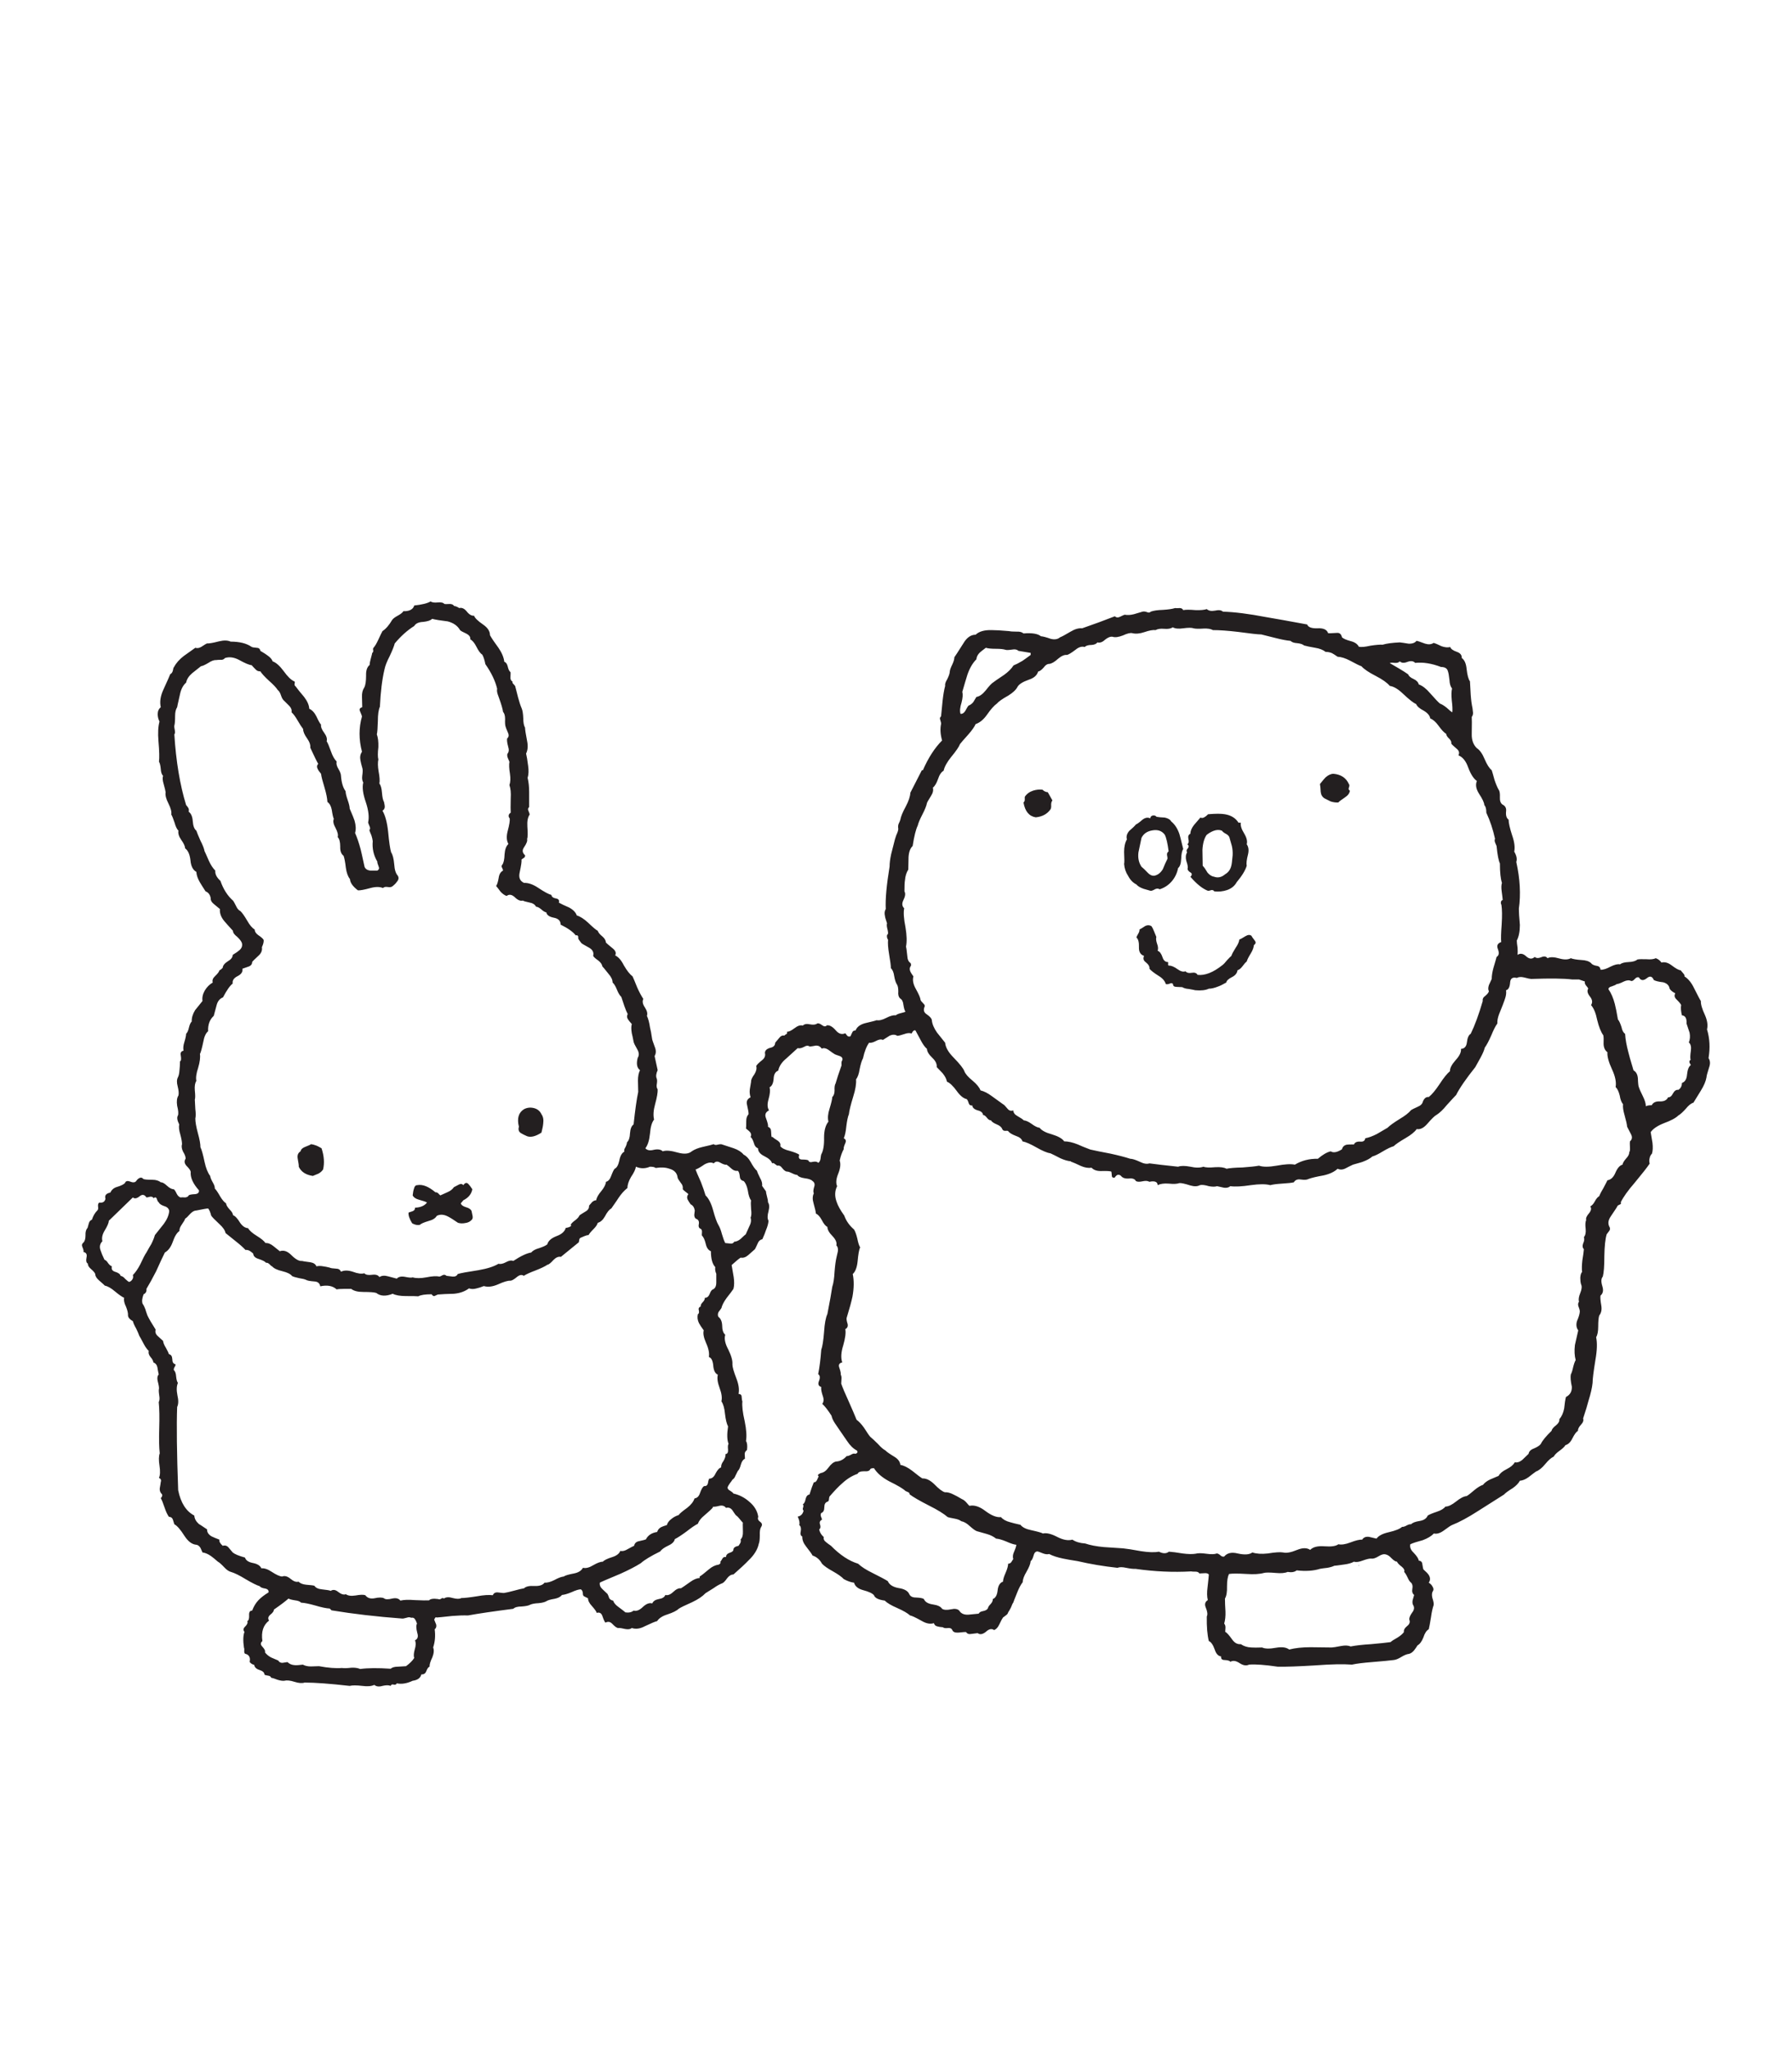 
<svg xmlns="http://www.w3.org/2000/svg" version="1.1" xmlns:xlink="http://www.w3.org/1999/xlink" preserveAspectRatio="none" x="0px" y="0px" width="350px" height="400px" viewBox="0 0 350 400">
<defs>
<g id="Layer1_0_FILL">
<path fill="#231F20" stroke="none" d="
M 265.4 305.65
L 265.45 305.65 265.45 305.55 265.4 305.55 265.4 305.65 Z"/>
</g>

<g id="Layer0_0_FILL">
<path fill="#231F20" stroke="none" d="
M 80.1 119.1
Q 79.5 119.35 78.8 119.3 78.55 119.7 77.75 120.15 76.9 120.6 76.6 121 75.7 122.55 74.7 123.2 74.45 123.65 73.9 124.85 73.4 125.95 72.95 126.45 72.8 126.6 72.9 127 72.9 127.35 72.7 127.45 72.7 127.55 72.4 128.65 72.2 129.35 72.2 129.8 71.45 130.4 71.5 131.85 71.5 133.55 71.15 134.2 70.65 134.95 70.7 136.05 70.75 137.75 70.75 138.05 70.05 138.25 70.3 138.8 70.7 139.75 70.7 139.85 69.75 143.15 70.7 146.75 70.2 147.45 70.4 148.45 70.5 149 70.8 150.05 70.9 150.45 70.75 151.45 70.65 152.25 70.95 152.75 70.6 154.15 71.45 156.6 72.25 159 71.9 160.55 71.9 160.65 72.2 161.35 72.4 161.8 72.15 162 72.15 162.2 72.55 163.1 72.75 163.75 72.8 164.2 72.6 166.35 73.7 168.2 73.65 168.4 73.95 169.15 74.2 169.65 73.7 169.95 72.8 169.95 72.35 169.95 71.45 169.85 71.2 169.2 70.55 166.2 70.45 165.85 69.95 163.95 69.35 162.6 69.65 161.6 69.25 160.2 69.1 159.7 68.3 157.85 68.3 157.3 67.9 156.15 67.5 155 67.5 154.45 66.75 153.45 66.6 151.45 66.6 150.95 66.1 150.1 65.6 149.3 65.75 148.65 65.1 148 64.65 146.7 64.1 145.15 63.8 144.7 64 144 63.35 143.1 62.6 142.1 62.7 141.45 62.4 141.15 61.8 139.85 61.25 138.75 60.4 138.35 60.35 137.3 59.4 136.05 58.25 134.7 57.75 134 57.45 133.8 57.55 133.4 57.65 133.05 57.45 133 56.55 132.6 55.4 131 54.25 129.45 53.25 129.1 53.05 128.5 52.25 127.95 51.95 127.7 50.85 127.05 50.75 126.45 50.1 126.45 49.3 126.4 49.1 126.25 47.65 125.25 45.05 125.25 44.2 124.85 42.75 125.2 41 125.65 40.45 125.6 40.25 125.65 39.35 126.25 38.7 126.65 38.15 126.45 36.15 127.85 35.9 128.05 34.6 129.05 34 130.2 33.85 130.3 33.75 130.95 33.6 131.45 33.25 131.6 33.2 131.8 31.9 134.65 31.05 136.5 31.4 138.05 30.8 138.55 30.8 139.4 30.8 140.15 31.15 140.85 30.75 142.3 30.95 144.7 31.2 147.55 31.05 148.7 31.3 149.05 31.4 150.1 31.45 151.05 31.85 151.45 31.65 152 31.95 153 32.3 154.25 32.35 154.65 32.2 155.5 32.9 156.85 33.6 158.25 33.45 159 33.7 159.4 34.1 160.6 34.4 161.7 34.85 162.15 34.7 162.95 35.4 163.95 36.15 165 36.15 165.6 37 166.2 37.2 167.95 37.35 169.65 38.35 170.2 38.4 171.15 39.05 172.25 39.4 172.85 40.15 174 40.95 174.3 41.15 175.3 41.1 175.95 41.8 176.5 42.9 177.4 42.95 177.45 42.85 178.65 43.8 179.8 44.35 180.45 45.5 181.7 45.5 182.25 46.3 182.85 47.1 183.6 47.25 184.1 47.45 184.9 46.75 185.5 46.35 185.85 45.45 186.4 45.45 187.1 44.5 187.65 43.55 188.25 43.5 188.9 43.5 188.95 43.2 189.2 43 189.4 42.85 189.4 42.8 189.8 42 190.55 41.35 191.15 41.55 191.8 40.6 192.35 40 193.35 39.4 194.4 39.55 195.4 38.3 196.95 38.1 197.2 37.4 198.35 37.45 199.4 37.1 199.75 36.9 200.6 36.7 201.5 36.35 201.8 36.35 202.3 36 203.45 35.7 204.4 35.85 205.1 35.15 205.25 35.3 206 35.45 206.9 35.25 207.15
L 35.15 207.15 35.15 207.5
Q 35.15 208 35.05 208.95 35 209.8 34.75 210.3 34.4 210.95 34.7 212.05 35 213.25 34.85 213.85 34.4 214.55 34.6 215.85 34.95 217.25 34.75 217.75 34.4 218.3 35 219.5 34.85 220.25 35.2 221.4 35.55 222.7 35.55 223.35 35.35 223.95 35.75 224.8 36.3 225.7 36.25 226.2 35.8 226.85 36.4 227.55 37.2 228.35 37.25 228.75 37.1 230.4 38.85 232.35 38.95 233 38.15 233.1 37.05 233.15 36.85 233.35 36.7 233.7 36.15 233.75 35.55 233.7 35.25 233.75 34.8 233.6 34.5 233 34.2 232.35 33.95 232.15 33.35 232.15 32.6 231.45 31.85 230.75 31.4 230.8 30.8 230.3 29.75 230.3 28.35 230.3 28 230.15 27.7 229.75 27.25 229.95 26.85 230.15 26.6 230.55 26.25 231 25.4 230.65 24.6 230.35 24.4 230.95 24 231.35 22.85 231.7 21.95 231.95 21.55 232.8 20.3 233.05 20.6 234 20.4 234.9 19.4 234.75 19.1 234.9 19.15 235.5 19.25 236.1 19 236.3 18.3 237 17.95 238.1 17.5 238.25 17.35 238.8 17.25 239.1 17.1 239.7 16.65 240.15 16.7 241.15 16.7 242.15 16.3 242.55 15.85 242.9 16.1 243.45 16.4 244.15 16.3 244.4 17.1 244.55 16.9 245.45 16.7 246.45 17.15 246.65 17.15 247.2 17.75 247.7 18.5 248.35 18.6 248.7 18.6 249.3 19.35 249.95 20.45 250.9 20.45 250.95 21.35 251.15 22.4 252.05 23.6 253.05 24.25 253.35 24.1 254.05 24.6 255.05 25.05 256.15 25 256.8 25.05 257.4 25.95 257.9 26.1 258.5 26.6 259.35 27.05 260.3 27.2 260.75 27.4 261.05 28.05 262.3 28.55 263.25 29.05 263.7 28.9 264.3 29.4 264.9 29.95 265.55 29.95 265.95 30.6 266.2 30.75 266.95 30.8 267.4 31 268.3 30.6 268.75 30.8 269.6 31.1 270.75 31.05 271.1 30.95 271.4 31.1 272.4 31.25 273.25 31 273.7 31.2 275.6 31.1 278.8 31 282 31.2 283.7 30.9 284.5 31.15 286.1 31.4 287.7 31.05 288.5 31.6 288.75 31.4 289.3 31.35 289.75 31.2 290.55 31.15 291.25 31.65 291.7 31.8 292.05 31.4 292.45 31.7 292.95 32.15 294.3 32.55 295.5 33 296.1 33.55 296.1 33.75 296.6
L 34.05 297.55
Q 34.85 297.95 36.05 299.85 37.1 301.45 38.35 301.55 38.8 301.6 39.15 302.15 39.3 302.45 39.55 303.05 40.35 303.15 41.2 303.75 41.7 304.1 42.55 304.85 42.95 305.05 43.8 305.95 44.5 306.7 45.1 306.85 46.15 307.15 47.95 308.25 49.8 309.35 50.75 309.65 50.9 309.95 51.8 310.1 52.55 310.25 52.45 310.85 51.2 311.6 50.45 312.4 49.7 313.2 49.25 314.4 48.6 314.4 48.65 315.3 48.7 316.3 48.3 316.45 48.5 316.9 47.9 317.5 47.3 318.05 47.75 318.55 47.35 319.6 47.65 321.65 47.75 321.8 47.7 322.35 47.7 322.8 47.95 322.85 48.45 322.95 48.7 323.4 48.9 323.85 48.75 324.4 49.05 324.85 49.65 325 49.75 325.7 50.7 326 51.65 326.3 51.65 326.9 51.75 327 52.35 327.1 52.85 327.15 52.95 327.5 53.3 327.55 54.2 327.9 55 328.15 55.5 328.1 56.25 327.9 57.5 328.3 58.75 328.7 59.5 328.45 62.55 328.45 68.3 329.1 69.05 328.9 70.75 329.1 72.3 329.3 73.1 328.9 73.7 329.4 74.7 329.1 75.75 328.85 76.3 329.1 76.45 328.7 76.9 328.85 77.35 328.95 77.5 328.6 78.9 328.9 80.6 328.1 82.05 327.9 82.3 326.85 83 326.9 83.25 326.25 83.55 325.45 83.9 325.35 83.85 324.75 84.45 323.5 84.9 322.35 84.6 321.6 85.15 319.95 84.9 318.05 85.3 317.75 85.2 317.15 85.1 316.85 84.8 316.15 84.95 315.9 85 315.8 85.1 315.65 85.3 315.75 85.55 315.75 88.3 315.45 90.15 315.3 91.4 315.35 94.4 314.8 100.25 314.05 100.7 313.6 101.9 313.6 103.15 313.5 103.55 313.25 104.1 313 105.2 312.95 106.25 312.85 106.75 312.55 107.1 312.3 108.3 312.1 109.35 311.9 109.75 311.35 110.45 311.3 111.65 310.8 112.85 310.25 113.45 310.25 113.85 310.5 113.85 311.2 113.85 311.55 114.25 311.7
L 114.85 312
Q 114.85 312.7 115.6 313.5 116.45 314.45 116.55 314.85 117.35 314.6 117.65 315.45 118.05 316.6 118.25 316.75 119 316.35 119.6 317 120.35 317.8 120.75 317.8 121.1 317.75 122.15 318 123 318.15 123.4 317.8 124.55 318.2 125.95 317.45 127.85 316.55 128.35 316.45 128.9 315.6 130.35 315.15 132 314.6 132.55 314.05 133.05 313.7 135.2 312.75 136.9 311.95 137.8 311 138.9 310.3 139.4 310 140.3 309.35 141.1 309.05 141.45 308.9 142.05 308.05 142.6 307.35 143.25 307.35 145.25 305.6 146.15 304.65 147.85 303.05 148.2 301.35 148.4 300.9 148.4 299.7 148.35 298.55 148.65 298.1 149.05 297.5 148.5 297.1 147.85 296.65 148.1 296.1 147.85 294.4 146.35 293.15 145 291.95 143.25 291.55 143.1 291.3 142.6 291 142.1 290.75 142.1 290.35 142.2 290.05 142.55 289.55 142.95 289.05 143.05 288.85 143.45 288.6 143.65 288.05 144.05 287.25 144.1 287.15 144.45 286.85 144.7 285.9 144.95 285 145.5 284.75 145.45 283.95 145.45 283.8 145.45 283.4 145.9 283.05 146.05 281.8 145.7 281.3 145.95 279.9 145.45 277.45 144.85 274.85 145 273.55 144.9 273.4 144.85 272.65 144.85 272.15 144.25 272.1 144.5 270.85 143.85 269.15 143.05 267.1 143.05 266.35 143.15 265.3 142.25 263.45 141.3 261.7 141.65 260.55 141.05 260.05 141.05 258.75 141 257.55 140.3 257.05 140.1 256.6 140.35 256.1 140.45 256 140.9 255.35 141.1 254.5 141.9 253.4 143 252 143.25 251.6 143.5 250.65 143.3 249.3 143.05 247.75 142.9 246.95 144.05 245.9 144.65 245.5 145.4 245.65 146.15 245 147.4 243.9 147.45 243.85 147.55 243.7 148 242.7 148.25 242.05 148.9 241.9 149.4 240.8 149.6 240.15 150.05 239.1 150.1 238.3 149.75 237.7 150.1 236.45 150.4 235.25 150 234.7 150 234.25 149.8 233.55 149.6 232.8 149.6 232.55
L 148.85 231.5
Q 148.95 230.8 148.45 229.95 147.9 228.85 147.85 228.55 147.3 228.1 146.6 226.8 146 225.75 145.25 225.4 144.6 224.6 143.3 224.15 141.75 223.65 141 223.4 140.8 223.3 140.15 223.45 139.65 223.6 139.4 223.35 139 223.5 137.2 223.9 135.9 224.2 135.1 224.75 134.25 225.5 132.4 225 130.35 224.4 129.45 224.75 128.9 224.2 127.7 224.45 126.55 224.75 126.05 224.15 126.75 223.25 126.95 221.3 127.1 219.35 127.75 218.55 127.45 217.35 127.95 215.55 128.5 213.55 128.45 212.65 128.15 212.25 128.3 211.5 128.4 210.8 128.25 210.5 128 209.9 128.45 208.9
L 127.85 206.15
Q 128.3 205.4 127.9 204.4 127.35 202.95 127.35 202.7 127.15 201.3 126.95 200.55 126.75 199.15 126.35 198.3 126.6 197.65 125.95 196.65 125.3 195.7 125.65 195 125.05 194.1 124.45 192.75 123.85 191.25 123.55 190.6 122.75 190 121.85 188.45 121.1 186.95 120.15 186.5 120.5 185.85 119.75 185.2 118.35 184.05 118.35 184 118.3 183.35 117.65 182.8 116.9 182.2 116.75 181.7 116.25 181.45 114.85 180.1 113.65 179 112.65 178.7 112.35 177.8 111.15 177.15 109.75 176.55 109.15 176.2 109.35 175.55 108.65 175.4 107.75 175.25 107.7 174.7 106.9 174.5 105.1 173.3 103.6 172.3 102.35 172.35 101.15 171.8 101.5 170.3 101.95 168.2 101.85 167.8 102.15 167.55 102.35 167.45 102.6 167.25 102.55 166.95 101.75 166.25 102.35 165.4 103.1 164.3 102.95 163.8 103.15 163.25 103 161.35 102.9 159.8 103.45 159 103.45 158.85 103.2 158.25 103 157.85 103.35 157.55 103.35 155.6 103.35 154.65 103.35 153.05 103.05 151.85 103.35 150.85 103.15 149.5 102.95 147.9 102.75 147.1 103.25 146.1 102.95 144.65 102.55 142.6 102.55 142.05 102.2 141.45 102.2 140.2 102.15 138.9 101.9 138.3 101.55 137.5 101.2 136.2 100.85 134.8 100.65 134.05 100.65 133.9 100.35 133.6 100 133.3 100.1 133.05 99.65 132.8 99.7 132.2 99.75 131.25 99.7 131.2 99.35 130.95 99.15 130.05 98.95 129.3 98.5 129.2 98.35 127.9 97.35 126.45 96.2 124.9 95.7 124 95.7 122.85 94.4 121.95 92.8 120.85 92.6 120.2 91.85 120.25 91.15 119.35 90.45 118.5 89.7 118.7 89.05 118.3 88.7 118.3 88.45 117.9 87.85 117.9 86.9 117.95 86.8 117.9 86.45 117.5 85.5 117.6 84.5 117.7 84.1 117.4 83.2 117.95 80.9 118.2 80.75 118.8 80.1 119.1
M 54.25 134.7
Q 54.65 135 54.9 135.8 55.15 136.55 55.55 136.85 55.65 136.95 56.5 137.8 57.05 138.35 56.95 139.05 57.5 139.55 58.1 140.6 58.8 141.8 59.2 142.3 59.2 143.05 59.95 144.1 60.7 145.15 60.6 145.95 61.8 148.55 62.15 149.1 61.75 149.55 62.05 150.1 62.2 150.45 62.7 151.05 62.8 151.85 63.4 153.8 63.9 155.5 63.95 156.55 64.6 157 64.8 158.1 65 159.45 65.2 159.85 64.9 160.5 65.55 161.65 66.15 162.8 65.95 163.4 66.45 163.9 66.45 165.25 66.4 166.55 67.1 167.05 67.35 167.7 67.55 169.4 67.75 170.85 68.35 171.6 68.4 172.65 69.9 173.8 70.55 173.85 72.35 173.35 73.85 172.95 74.8 173.35 75.1 173.05 75.7 173.15 76.3 173.25 76.6 173.05 77.25 172.55 77.5 172.15 78.05 171.55 77.7 170.95 77.1 170.3 77 168.75 76.85 167.05 76.4 166.4 76.1 165.5 75.8 162.3 75.5 159.6 74.7 158.25 75.15 158 75.15 157.45 75.15 157.25 75 156.55 74.7 156.05 74.6 154.7 74.5 153.45 74.1 152.95 74.25 152.2 73.95 150.6 73.7 149.1 73.9 148.25 73.7 147.55 73.9 145.85 73.95 144.3 73.6 143.35 73.75 142.75 73.8 140.75 73.8 138.85 74.2 137.95 74.4 133.6 75.1 130.65 75.3 129.65 76.1 128.1 76.9 126.4 77.1 125.6 78.9 123.45 80.9 122.2 81.35 121.45 82.65 121.4 84 121.25 84.4 120.8 85.35 121.05 87.45 121.3 89.15 121.75 89.85 123 90 123.2 91.1 123.7 91.95 124.15 91.85 124.8 92.5 125.15 93.05 126.25 93.65 127.45 94.2 127.8 94.55 128.4 94.8 129.65 96.55 132.15 97.1 134.45 97 134.9 97.2 135.5 97.3 135.8 97.5 136.35 98.15 138.15 98.25 138.95 98.65 139.4 98.65 140.35 98.6 141.45 98.75 141.85 98.75 141.95 99.2 143 99.55 143.75 99.05 144.15 98.95 144.65 99.25 145.75 99.55 146.65 99.1 147.15 99 147.55 99.2 148 99.3 148.25 99.5 148.7 99.35 149.5 99.6 151.05 99.8 152.4 99.5 153.25 99.85 154.25 99.75 155.85 99.7 158.05 99.75 158.65 99.45 158.8 99.35 159.15 99.3 159.5 99.55 159.75 99.65 160.4 99.15 162.25 98.75 163.8 99.3 164.75 98.65 165.35 98.55 166.75 98.5 168.3 98.1 168.8 97.85 169.1 98.05 169.35 98.25 169.75 98.25 169.95 97.55 170.3 97.4 171.35 97.2 172.55 96.9 172.95 97.2 173.3 97.75 174.05 98.35 174.7 98.95 174.9 99.65 174.35 100.5 175.1 101.4 176 102.1 175.8 102.35 175.95 103.5 176.2 104.35 176.35 104.7 177 105.1 177 105.7 177.5 106.3 178.05 106.7 178.1 106.85 178.9 108.2 179.15 109.5 179.4 109.5 180.5 111.65 181.55 112.45 182.6 112.85 182.45 112.95 182.9 112.85 183.15 113.1 183.5
L 113.55 184.1
Q 113.6 184.2 115.15 185.05 116.1 185.65 115.85 186.6 116.05 186.95 116.85 187.5 117.55 188.05 117.65 188.65 117.7 188.65 118.85 190.1 119.65 191 119.65 191.8 120.1 192.2 120.5 193.2 120.9 194.2 121.35 194.6 121.45 194.95 121.95 196.4 122.3 197.4 122.6 197.95 122.3 198.5 122.7 199.05 122.9 199.35 123.4 199.9 123.2 200.55 123.4 201.7 123.55 202.3 123.75 203.35 123.8 203.7 124.5 204.9 125 205.8 124.55 206.5 124.1 208.25 125 208.9 124.6 209.7 124.6 210.95 124.6 211.7 124.65 213.15 124.2 215.25 123.75 219.5 123.15 219.9 123.05 221.2 123 222.5 122.45 223 122.45 223.35 122.15 223.95 121.8 224.5 121.95 224.8 121.2 225.2 120.95 226.6 120.65 227.9 120.05 228.15 119.8 228.4 119.35 229.6 119 230.55 118.35 230.7 118.3 231.45 117.45 232.5 116.55 233.55 116.45 234.3 116.05 234.3 115.65 234.65 115.45 234.9 115.05 235.35 115.1 236.1 114.35 236.5 113.25 237.15 113.15 237.3 113 237.7 112.35 238.2 111.65 238.7 111.45 239.1 111.55 239.1 111.55 239.3 111.25 239.6 110.5 239.7 110.2 240.75 108.7 241.3 107.15 241.9 106.9 242.9 106.5 243.25 105.3 243.65 104.2 243.95 103.75 244.5 102.45 244.7 100.25 246.15 99.7 245.9 98.8 246.4 97.95 246.85 97.35 246.7 96.05 247.5 93.45 247.95 90.15 248.45 89.4 248.7 89.15 249.25 88.4 249.2 87.55 249.1 87.2 249.05 86.9 248.75 86.5 248.9 85.95 249.2 85.85 249.2 84.95 249 83.25 249.35 81.6 249.65 80.6 249.35 80.3 249.5 79.1 249.25 78 249.05 77.5 249.6
L 75.8 249.15
Q 74.75 248.85 74.1 249.3 73.75 248.7 72.65 248.85 71.55 249 71.15 248.55 70.35 248.8 68.9 248.25 67.5 247.8 66.6 248.25 66.35 247.65 65.65 247.65 64.65 247.6 64.4 247.45 63.6 247.25 63.15 247.2 62.4 247.05 61.8 247.2 61.55 246.55 60.6 246.4 59.05 246.2 59 246.15 58.15 246.25 56.9 245 55.75 243.85 54.65 244.25 53.85 243.6 53.4 243.25 52.6 242.6 51.85 242.65 51.45 242.05 50.15 241.25 48.85 240.45 48.45 239.75 47.6 239.7 46.9 238.7 46.15 237.45 45.5 237.2 45.5 236.75 44.85 236.1 44.2 235.4 44.15 234.9 43.6 234.55 43 233.55 42.35 232.4 41.95 232 42 231.55 41.55 230.8 41.1 230 41.05 229.55 40.35 228.65 39.95 226.8 39.5 224.65 39.15 223.95 39.15 223 38.65 221.2 38.15 219.35 38.15 218.35 38.3 217.7 38.15 216.5 38.05 214.95 38.05 214.65 38.2 214.25 38.05 212.85 37.95 211.6 38.35 211 38.15 210.1 38.7 208.45 39.2 206.75 39.05 205.75 39.3 205.3 39.7 203.4 39.95 201.9 40.65 201.3 40.55 199.4 41.75 198.3
L 42.3 196.25
Q 42.6 195.05 43.55 194.7 44.65 192.6 45.45 192 45.3 191.1 46.4 190.55 47.5 190 47.35 189.1 47.45 189.05 48.5 188.7 49.25 188.45 49.25 187.8 49.3 187.65 50.55 186.5 51.3 185.8 51.15 184.9 51.55 184.05 51.5 183.5 51.35 183.15 50.45 182.55 49.75 182.05 49.75 181.45 49 181 48.3 179.75 47.45 178.3 46.95 177.85 46.45 177.6 46.15 176.95 45.7 176.05 45.55 175.85 43.9 174.4 43.05 171.95 41.95 170.95 42.05 169.95 41.35 169.25 40.8 168.05 40 166.2 39.95 166.15 39.8 165.35 39.15 164.1 38.55 162.75 38.35 162.15 37.75 161.7 37.65 160.3 37.55 158.95 36.85 158.45 36.95 158.05 36.8 157.75 36.55 157.35 36.35 157.15 34.55 151.3 34.05 143.35 34.25 143.15 34.15 142.6 34 141.9 34.05 141.65 34.2 141.15 34.2 139.75 34.2 138.65 34.6 138.05 34.6 137.95 35.15 135.55 35.45 134.05 36.35 133.25 36.55 132.25 37.55 131.4 39.2 130.1 39.25 130.05 39.7 130 40.7 129.4 41.6 128.8 42.25 128.85 42.5 128.8 43.15 128.8 43.6 128.85 43.95 128.45 45.2 128.05 46.65 128.8 48.45 129.8 49.15 129.85 49.4 130.15 49.9 130.65 50.3 131.1 50.85 131.05 51.25 131.7 52.55 132.9 53.8 134 54.25 134.7
M 137.6 227.3
Q 138.7 226.7 139.4 227.1 139.9 226.5 140.65 226.95 141.55 227.45 141.9 227.35 142.3 227.6 142.95 228.2 143.5 228.65 144.1 228.55 144.4 228.75 144.5 229.7 144.55 230.4 145.25 230.55 145.8 231.1 146.05 232.35 146.25 233.75 146.7 234.35 146.6 234.8 146.7 236.05 146.85 237.2 146.6 237.7 146.85 238.45 146.35 239.4 145.65 240.9 145.65 240.95 145.6 240.95 144.65 241.85 144.05 242.35 143.4 242.4 143.15 242.85 142.6 242.75 141.75 242.65 141.65 242.65 141.35 242.1 141 240.9 140.7 239.75 140.3 239.1 139.85 238.35 139.25 236.15 138.7 234.2 137.8 233.35 137.5 232.3 136.9 230.75 136 228.75 135.85 228.3 136.45 228.1 137.6 227.3
M 132.35 229.9
Q 132.4 230.15 133 230.95 133.45 231.45 133.35 232.15 133.5 232.35 133.9 232.65 134.3 232.95 134.45 233.1 134.05 233.6 134.3 234.15 134.5 234.55 134.9 235.1 135.55 235.4 135.7 236.3 135.6 237 135.6 237.15 135.6 237.65 135.9 237.9 136.6 238.1 136.5 238.9 136.3 239.7 136.9 239.9 137.15 240.1 137.1 240.6 137.05 241.1 137.1 241.2 137.55 241.6 137.85 242.85 138.1 243.95 138.85 244.25 138.85 246.45 139.7 247.35 139.6 248 139.9 248.65 139.9 249.15 139.9 250.35 139.9 251.4 139.25 251.7 138.9 251.8 138.6 252.6 138.3 253.35 137.65 253.35 137.7 253.75 137.25 254.2 136.8 254.65 136.85 255.05 136.3 255.25 136.5 255.85 136.6 256.4 136.3 256.55 136.1 257.4 136.5 258.25 136.75 258.75 137.45 259.7 137.2 260.55 137.9 262.15 138.65 263.8 138.45 264.9 139.15 265.1 139.3 266.5 139.4 268 140.2 268.35 139.95 269.35 140.55 270.95 141.15 272.55 140.9 273.55 141.45 274.35 141.6 276 141.8 277.7 142.2 278.45 141.85 280.75 142.3 281.85 142.1 282.1 142.2 283 142.25 283.8 141.7 283.85 141.75 284.45 141.3 285.2 140.8 285.85 140.85 286.45 140.3 286.6 139.75 287.65 139.3 288.65 138.5 288.65 138.35 288.95 138.25 289.6 138.1 290.15 137.5 290.1 137.1 290.35 136.7 291.5 136.4 292.4 135.65 292.5 135.35 293.45 134.2 294.35 132.8 295.35 132.55 295.75 131.75 296 131.15 296.5 130.45 297 130.25 297.7 129.45 297.95 129.15 298.1 128.55 298.4 128.35 299.05 126.75 299.3 126.15 300.5 125.95 300.6 124.8 300.85 124 301 123.85 301.75 123.6 301.85 122.6 302.4 121.8 302.9 121.15 302.75 120.85 303.55 119.6 303.95 118.15 304.4 117.75 304.85 117.05 304.85 115.85 305.55 114.7 306.25 113.85 306.05 113.4 306.9 112.1 307.15 110.5 307.45 110.1 307.75 109.45 307.8 108.25 308.45 107.15 309 106.35 308.95 105.85 309.65 104.4 309.6 102.9 309.5 102.35 310.05 101.7 310.15 100.45 310.5 99.15 310.85 98.5 310.95 98.4 311 97.2 310.85 96.5 310.8 96.25 311.4 95.1 311.25 93.2 311.6 91 311.95 90.1 311.95 89.6 312.25 88.45 311.95 87.3 311.6 86.7 312.05 86.5 311.85 86.2 312.05 85.85 312.3 85.6 312.15 84.2 311.95 83.8 312.4 83.15 312.45 80.95 312.35 79.25 312.2 78.2 312.45 77.7 311.8 76.6 312.05 75.4 312.35 75 312 74.45 311.7 73.1 312 71.95 312.2 71.35 311.4 70.8 311.2 69.45 311.45 68.15 311.65 67.55 311.2 66.95 311.45 66.05 310.75 65.25 310.1 64.6 310.55 64.3 310.4 62.85 310.25 61.8 310.15 61.4 309.55 61.1 309.45 59.8 309.35 58.8 309.25 58.3 308.75 57.65 308.95 56.75 308.2 55.85 307.45 55.1 307.75 54.4 307.7 53.1 306.85 51.9 306.05 51.05 306.15 50.7 305.35 49.35 305.1 48.1 304.85 47.85 304.05 46.05 303.55 45.45 303.05 45.4 303 44.65 302.1 44.2 301.55 43.5 301.75 42.75 301.1 42.85 300.55 41.8 300.15 41.3 299.9 40.4 299.35 40.45 298.55 38.9 297.5 38.85 297.5 38 296.75 37.95 295.85 35.55 294.6 34.8 290.9 34.4 280.05 34.6 274.65 35 273.85 34.65 272.35 34.35 270.85 34.75 269.95 34.5 269.65 34.4 268.7 34.35 267.8 33.95 267.45 33.9 267.2 34.1 266.85 34.35 266.5 34.25 266.3 33.65 266.2 33.65 265.3 33.6 264.45 33 264.35 32.9 264 32.4 263.1 31.9 262.3 31.85 261.75 31.2 261.15 30.8 260.8 30.2 260.25 30.4 259.55 29.25 257.75 28.8 256.8 28.5 256 28.4 255.6 28.15 254.9 27.85 254.5 27.6 253.8 28.05 252.65 28.7 252.35 28.6 251.6 29.45 250.2 30.5 248.15 31.6 245.7 32.2 244.5 33.2 243.95 33.75 242.4 34.3 240.8 35.05 240.3 35 239.75 35.5 239.05 36.1 238.2 36.15 237.9 36.45 237.75 37.2 236.9 37.8 236.3 38.35 236.3 40.3 235.9 40.65 235.9 41 236.3 41.25 237.3 41.5 237.7 42.85 238.95 43.9 239.9 44.05 240.7 44.3 240.9 46.1 242.35 47.25 243.25 47.95 244 48.4 243.95 48.8 244.2 49.05 244.35 49.45 244.7 49.5 245.45 50.5 245.75 51.7 246.15 51.95 246.5 52.3 246.45 52.65 246.8 52.95 247.15 53.15 247.2 53.65 247.8 55.15 248.15 56.6 248.5 57.05 249.1 57.45 249.3 58.4 249.5 59.4 249.65 59.8 249.85 60.1 250.05 61.4 250.15 62.4 250.2 62.55 251.1 64.6 250.65 65.75 251.7 66.2 251.6 67.2 251.6 68.3 251.6 68.6 251.6 69.35 252.2 70.95 252.2 72.95 252.2 73.5 252.4 74.7 253.35 76.7 252.55 77.6 253 79.25 253 81.25 253 81.7 253.05 82.4 252.65 84.3 252.65 84.55 253.05 84.85 253 85.05 252.9 85.5 252.7 86.65 252.6 88.65 252.55 90.4 252.4 91.6 251.5 92.25 251.75 93.1 251.5 93.6 251.4 94.5 251.05 95.65 251.4 97.2 250.75 98.95 249.95 99.7 250 100.1 250 101 249.25 101.75 248.65 102.3 249.05 103 248.6 104.6 248 106.15 247.4 106.9 246.9 107.3 246.85 108.1 245.95 108.85 245.2 109.55 245.35
L 113.05 242.5
Q 113.1 242.15 113.15 241.95 113.2 241.7 113.45 241.6 113.6 241.55 114.15 241.3 114.6 241.1 114.95 241.1 115.15 240.7 115.95 239.9 116.6 239.25 116.75 238.7 117.55 238.5 118.15 237.45 118.8 236.2 119.4 235.9 120.8 233.9 120.8 233.85 121.6 232.65 122.55 231.9 122.55 230.95 123.25 229.75 124.1 228.5 124.2 227.75 125.55 228.35 126.95 227.75 127.8 227.75 128.05 228 129.65 227.75 130.75 228.15 132.2 228.55 132.35 229.9
M 137.6 295.8
Q 138.9 294.7 139.25 294.25
L 139.25 294.1
Q 139.5 294.2 140.5 293.95 141.35 293.75 141.8 294.35 142.5 294.15 143 294.75 143.65 295.75 143.8 295.85 144.05 296 144.45 296.5 144.85 297 145.1 297.25 145.05 297.35 145.1 298.95 145.15 300.05 144.65 300.5 144.75 300.85 144.6 301.2 144.45 301.4 144.25 301.75 143.3 301.95 143.25 302.45 143.25 302.9 142.55 303.1 141.8 303.35 141.8 303.95 141.3 303.85 141.1 304.25 140.75 304.85 140.7 304.85 140.85 305.25 140.3 305.45 139.4 305.55 138.45 306.35 137.1 307.5 136.65 307.75
L 136.65 308.05
Q 135.85 308.05 134.75 308.85 133.35 309.85 133 310.05 132.35 309.95 131.5 310.75 130.65 311.55 129.95 311.35 129.7 312 128.65 312.15 127.65 312.35 127.4 313 126.55 312.75 125.55 313.7 124.55 314.65 123.75 314.4 123.15 314.9 122.15 314.75 121.95 314.55 120.8 313.7 119.95 313.1 119.75 312.45 119.3 312.4 119 312 118.8 311.4 118.65 311.15 117.95 310.5 117.65 310.2 117.05 309.65 117.15 308.95 117.25 308.85 121.2 307.2 123.65 306.1 125.15 305.15 126.2 304.2 128.95 302.85 129.3 302.3 130.55 301.7 131.65 301.2 131.8 300.45 132.6 300.05 134.1 298.95 135.5 297.85 136.3 297.45 136.6 296.6 137.6 295.8
M 19.65 244.1
Q 19.25 243.05 20 242.3 19.75 241.35 20.45 240.2 21.25 238.9 21.25 238.3
L 25.95 233.75
Q 26.45 234.2 27.3 233.5 28.05 232.9 28.6 233.75 28.8 233.75 29.35 233.6 29.8 233.55 30 233.9 30.4 233.55 30.6 233.95 30.8 234.6 31 234.7 31.2 235.15 32.1 235.45 32.95 235.7 33.05 236.4 32.95 237.6 32 238.9 31.4 239.65 30.25 241.1 30.05 241.85 29.55 242.85 29.2 243.4 28.6 244.5 28.2 245.05 27.4 246.8 26.7 248.15 25.95 248.9 26.1 249.35 25.85 249.75 25.6 250.15 25.2 250.25 25.05 250.2 24.45 249.65 24.05 249.15 23.55 249.05 23.45 248.55 22.45 248.25 21.65 248 21.85 247.2 21.45 247.05 21.1 246.55 20.8 246.05 20.4 245.9 19.85 244.75 19.65 244.1
M 64.4 314
L 64.75 314.35
Q 71.1 315.4 78.5 315.95 78.7 316 79.4 315.8 79.95 315.6 80.3 315.8 80.85 315.7 81.05 316.1 81.25 316.35 81.45 316.95 81.15 317.4 81.5 318.75 81.85 319.85 81.05 320.2 81.35 320.9 81 322 80.7 323.1 80.9 323.65 80.4 324.45 79.3 325.25
L 77.7 325.35
Q 76.75 325.35 76.3 325.75 72.55 325.5 70.35 325.8 69.65 325.5 68.65 325.55 67.3 325.7 66.8 325.6 65 325.75 62.3 325.25 62.2 325.25 60.7 325.3 59.8 325.3 59.15 324.95 58.05 325.1 57.55 325.05 56.7 325 56.15 324.45 55.45 324.55 55.15 324.6 54.6 324.6 54.35 324.15 53 323.55 52.95 323.55 52.2 323.15 51.75 322.55 51.9 322.15 51.25 321.45 50.65 320.85 51.25 320.35 50.85 317.65 52.55 316.35 52.15 315.75 52.8 315.2 53.5 314.65 53.5 314.2 55.45 312.85 56.35 312.05 56.65 312.25 57.65 312.4 58.5 312.5 58.8 312.85 59.8 312.9 61.55 313.4 63.4 313.95 64.4 314
M 58.15 226.2
Q 58.4 227.55 58.35 227.75 59.05 229.25 61.1 229.55 62.15 229.1 62.2 229.1 62.75 228.8 63.1 228.3 63.55 226.4 62.8 224.15 62.2 223.8 61.85 223.65 61.2 223.4 60.75 223.35 60.6 223.5 59.55 223.9 58.8 224.2 58.7 224.75 57.95 225.2 58.15 226.2
M 92.25 232.15
Q 91.8 231.45 91.5 231.15 91 230.6 90.5 231.35 90.15 230.95 89.6 231.25
L 88.65 231.75
Q 88.25 232.35 87.45 232.7 86.05 233.35 86 233.35 85.7 233.1 85.6 232.95 85.3 232.7 85.05 232.75 83.05 231.05 81.5 231.35 81 231.35 80.85 232.05 80.7 232.45 80.6 233.35 80.9 233.95 81.85 234.2 83.15 234.55 83.4 234.75 82.65 235.7 81.05 235.75 81.1 236.25 80.55 236.45 79.85 236.7 79.8 236.7 79.7 237.5 80.5 238.8 81.3 239.25 82 239.1 82.35 238.75 83.7 238.35 84.9 238.05 85.3 237.35 86.25 236.85 87.45 237.45 88.15 237.8 89.45 238.7 90.1 238.9 90.85 238.75 91.65 238.65 92.1 238.15 92.4 237.9 92.3 237.35 92.1 236.5 92.1 236.4 91.9 235.9 91 235.65 90.15 235.4 90 234.9
L 90.5 234.3
Q 92 233.55 92.25 232.15
M 106.1 219.3
Q 106.25 218.2 105.75 217.5 105.3 216.55 104.25 216.3 103.2 216.05 102.3 216.55 100.75 217.55 101.35 219.95 101.1 220.8 101.75 221.2 102.15 221.45 102.95 221.8 104.05 222.2 105.75 221.1 106.05 219.95 106.1 219.3
M 328.75 190
Q 328.4 189.6 328.25 189.4 327.75 189.4 326.5 188.45 325.45 187.65 324.5 187.9 324.1 187.3 323.4 187.05 322.75 187.35 321.6 187.25 320.3 187.2 319.8 187.3 319.3 187.75 318.1 187.8 316.9 187.85 316.4 188.25 315.75 188.1 314.55 188.7 313.35 189.35 312.6 189.3 312.55 188.65 311.9 188.55 311 188.4 310.75 188 310.15 187.45 308.85 187.4 307.4 187.3 306.8 187.05 306 187.5 304.55 187.1 303 186.65 302.25 187.05 301.85 186.5 301.05 186.85 300.2 187.2 299.75 186.8 299 187.5 298.1 186.7 297.2 185.85 296.4 186.4 296.45 185.85 296.4 185 296.25 184.05 296.25 183.6 296.85 182.45 296.85 180.55 296.65 178.35 296.65 177.4 297.25 173.2 296.15 168.25 296.45 167.45 295.75 166.25 296 164.95 295.35 163.1 294.65 160.95 294.65 160 294.05 159.6 294.15 158.45 294.3 157.45 293.45 157.05 292.9 156.65 292.95 155.65 293 154.5 292.7 154.15 292.3 153.45 291.9 152.25 291.55 150.95 291.35 150.35 290.65 149.8 289.95 148.15 289.3 146.6 288.45 146.05 287.4 145.05 287.45 143.25 287.5 140.35 287.45 139.95 287.7 139.65 287.7 139.15 287.65 138.55 287.6 138.25 287.35 137.1 287.25 135.6 287.15 133.9 287.1 133 286.65 132.4 286.45 130.6 286.3 129 285.5 128.45 285.55 127.6 284.55 127.25 283.4 126.85 283.25 126.3 282.55 126.5 281.55 126.15 280.55 125.65 280 125.5 279.35 125.95 278.35 125.65 276.9 125.1 276.65 125.1 276.2 125.7 275.1 125.65 273.9 125.45 273.4 125.4 271.2 125.5 270.05 125.85 269.25 125.8 267.65 126.05 266.1 126.4 265.4 126.25 265 125.45 263.8 125.15 262.5 124.8 262.1 124.4 261.9 123.45 261.05 123.55 259.5 123.65 259.4 123.6 259.05 122.55 257.3 122.65 255.6 122.7 255.3 121.9 249.9 120.9 247.2 120.45 242.25 119.5 238.85 119.4 238.4 118.95 237.3 119.2 236.25 119.4 235.7 118.9 234.95 119.15 233.5 119.1 231.8 118.95 231.1 119.1 230.9 118.7 230.4 118.7 229.8 118.75 229.5 118.7 228.75 118.95 227.15 119.05 225.55 119.1 224.75 119.4 224.5 119.7 224.05 119.5 223.5 119.3 223.15 119.4 223.1 119.4 221.45 119.9 220.45 120.15 219.7 120 219.55 120 218.75 120.4 218.15 120.7 217.75 120.3 214.55 121.55 211.35 122.65 210.35 122.55 209.1 123.3 207.5 124.25 207.05 124.4 206.35 125 205.2 124.7 203.95 124.25 203.3 124.2 202.4 123.45 199.9 123.65 199.45 123.25 198.55 123.3 197.5 123.3 197.1 123.2 194.85 123 193.65 123 191.55 122.95 190.55 123.9 189.15 123.9 188.15 125.6 186.6 128.05 186.4 128.3 186.4 128.85 186 129.7 185.55 130.6 185.5 131.1 185.5 131.6 185 132.6 184.5 133.4 184.6 133.9 184.3 135 184.1 136.8 184 137.85 183.8 139.85 183.45 140.1 183.65 140.55 183.85 141.15 183.8 141.35 183.5 142.75 184 144.55 181.85 146.7 180.25 150.35
L 180.05 150.35 177.8 154.75
Q 177.75 155.85 176.9 157.45 176 159.1 175.85 160 175.75 160.35 175.5 160.85 175.35 161.3 175.45 161.8 175.45 162.2 175.05 163.05 174.75 163.9 174.65 164.4 174.45 165.2 174.05 166.75 173.75 168.15 173.75 169.15 172.85 174.6 173 177.45 172.65 178 172.85 178.85 172.85 179.05 173.25 180.25 173.15 180.5 173.25 181.05 173.3 181.3 173.4 181.7 173.4 181.85 173.45 182.1 173.45 182.4 173.25 182.5 173.15 183.05 173.45 183.45 173.35 184.5 173.65 186.25 174 188.25 174 189 174.5 189.45 174.65 190.55 174.85 191.7 175.2 192.2 175.45 192.6 175.45 193.55 175.35 194.45 175.8 194.9 176.35 195.2 176.45 196.15 176.6 197.15 176.85 197.5 176.65 197.6 175.85 197.8 175.25 197.95 174.95 198.2 174.25 198.1 173.1 198.7 171.95 199.3 171.2 199.15 171.05 199.25 168.9 199.75 167.5 200.15 167.1 201.15 166.6 201.15 166.45 201.55 166.15 202.2 166.1 202.3 165.7 202.45 165.45 202.15 165.2 201.8 165.1 201.7 164.1 202.15 163.25 201.15 162.3 200.05 161.5 200.15 161.15 200.55 160.6 200.15 159.95 199.65 159.6 199.8 159.15 200.15 158.15 199.95 157.25 199.75 156.8 200.2 156.1 200 155.2 200.7 154.2 201.45 153.7 201.4 153.8 201.75 153.6 201.85 153.25 202.05 153.2 202.15 152.6 202.05 152.2 202.6
L 151.4 203.55
Q 151.4 204.35 150.4 204.55 149.4 204.85 149.4 205.55 149.6 206.35 148.85 206.95 147.85 207.75 147.7 208.1 147.9 208.8 147.35 209.7 146.65 210.65 146.7 211.15
L 146.45 212.65
Q 146.35 213.45 146.6 214.2 145.65 214.65 145.9 215.65 146.25 217.15 146.2 217.5 145.75 218 145.75 218.8 145.75 220.15 145.7 220.3 146.4 220.85 146.5 221 146.85 221.45 146.6 221.95 146.95 222.2 147.25 223.15 147.45 223.95 148.05 224.15 148.05 225.1 149.3 225.7 150.6 226.35 150.8 227.1 151 226.95 151.25 227.15 151.4 227.25 151.8 227.55 152.35 227.4 152.8 228.05 153.35 228.75 153.8 228.7 154.15 228.75 154.75 229.05 155.35 229.35 155.7 229.35 156.05 229.85 157.15 230 158.35 230.15 158.7 230.55 159.3 230.95 159 231.75 158.75 232.6 158.95 232.95 158.55 233.75 158.9 234.9 159.35 236.5 159.35 236.9 159.95 237.15 160.5 238.15 161.05 239.25 161.6 239.5 161.6 240.3 162.6 241.3 163.55 242.3 163.35 243.1 163.75 243.5 163.65 244.25 163.55 244.65 163.4 245.35 163.15 246.35 163 248.25 162.9 250.2 162.55 251.2 162.3 252.9 161.6 256.5 161.1 257.6 160.95 260 160.75 262.55 160.4 263.5 160.2 266.25 159.8 268.25 160.35 268.6 159.95 269.6 159.6 270.5 160.4 270.75 160.3 271.3 160.7 272.5 161.05 273.45 160.6 274.05 161.3 274.65 162.4 276.35 162.55 277.05 163.05 277.8 163.75 278.8 163.9 279.05 164.15 279.4 165.45 281.3 166.3 282.6 167.35 283.15 167.7 283.55 167.1 283.8 166.7 283.65 166.25 283.95 165.7 284.25 165.35 284.25 164.45 285.25 163.3 285.3 162.55 285.45 161.8 286.5 161.1 287.45 160.3 287.55 160.2 287.6 159.85 287.8 159.65 288.05 159.9 288.2 159.8 288.45 159.55 288.95 159.3 289.4 158.95 289.35 158.6 290.15 158.1 291.75 157.55 291.8 157.35 292.6 157.2 293.45 156.8 293.65 157 293.85 156.85 294.3 156.7 294.65 156.95 294.9 156.7 295.9 155.8 296.05 156.3 297.1 156.1 297.7 156.55 298.05 156.4 298.9 156.2 299.7 156.7 299.95 156.65 300.9 157.45 301.9 158.55 303.3 158.7 303.65 159.9 304.05 160.55 305.25 161.15 305.9 162.7 306.75 164.2 307.6 164.8 308.25 165.9 308.85 166.8 308.95 167.1 310 168.55 310.4 170.25 310.85 170.7 311.4 170.95 312.2 172.8 312.45 173.5 313.15 175.25 313.9 177.05 314.7 177.75 315.35 178.2 315.4 180 316.4 181.35 317.2 182.4 316.85 182.55 317.4 183.15 317.5 183.45 317.6 184.15 317.65 184.4 317.9 185.2 317.8 185.8 317.75 186 318.2 186.2 318.75 187.15 318.7 188.5 318.55 188.7 318.6 189 319.1 189.75 318.95
L 190.95 318.8
Q 191.6 319.3 192.55 318.55 193.45 317.7 194.15 318.2 194.75 318 195.15 317.15 195.7 316 195.9 315.75 196.3 315.45 196.5 315.3 196.85 315.05 196.9 314.75 197.15 314.4 197.45 313.8 197.75 313 197.9 312.85 197.95 312.65 198.7 310.8 199.2 309.55 199.75 308.85 199.75 308.05 200.5 306.8 201.25 305.5 201.3 304.75 201.65 304.5 201.9 303.55 202.1 302.85 202.65 302.85 202.75 302.85 203.75 303.25 204.45 303.5 204.9 303.35 205.95 303.9 207.65 304.25 208.6 304.45 210.5 304.75 214.15 305.6 218.25 306.05 218.85 305.8 219.95 306.05 221.2 306.3 221.75 306.25 227.35 307.05 232.65 306.75 232.75 306.8 233.5 306.8 234.05 306.8 234.25 307.15
L 235.25 307.1
Q 235.85 307.05 236.1 307.35 236.1 307.65 235.85 309.85 235.65 311.35 235.9 312.35 235.1 312.85 235.5 313.8 236 315 235.7 315.55 235.65 318.55 236.1 320.35 236.75 320.6 237.25 322 237.65 323.25 238.5 323.35 238.4 324.05 239.2 324.05 240.15 324.1 240.3 324.4 241.05 323.95 242.1 324.65 243.15 325.35 243.95 324.95 245.8 324.8 249.55 325.35 251.9 325.4 256.85 325.1 261.55 324.75 264.05 324.95 265.4 324.65 268 324.45 271.05 324.2 272.2 324.05 272.8 324 273.7 323.45 274.6 322.9 275.2 322.85 275.75 322.7 276.2 322.15 276.65 321.55 276.85 321.2 277.55 320.8 278 319.65 278.4 318.4 279.05 318.05 279.2 317.5 279.5 315.65 279.7 314.2 280 313.35 280.1 312.95 279.75 311.9 279.55 311 279.9 310.55 280.1 310.15 279.75 309.65 279.55 309.25 279.05 308.95 279.55 308.25 279.05 307.45 278.85 307.1 278 306.35 277.95 306.25 277.8 305.35 277.75 304.7 277.1 304.65 277.05 304.1 276.1 303.1 275.25 302.3 275.45 301.45 276.2 301.1 277.9 300.65 279.35 300.1 280.05 299.35 280.9 299.55 281.95 298.8 283.3 297.8 283.6 297.7 285.75 296.85 288.7 294.95 293.35 292 293.75 291.75 294.15 291.3 295.45 290.5 296.45 289.8 296.85 289.05 297.65 289 298.55 288.35 299.5 287.6 300 287.25 300.85 286.95 301.8 285.8 302.75 284.65 303.45 284.35 303.75 283.8 304.6 283.2 305.5 282.55 305.75 282.1 306.55 281.9 307.1 280.8 307.7 279.6 308.2 279.3 308.15 278.8 308.8 278.1 309.4 277.45 309.2 276.9 309.95 274.65 310.25 273.45 310.9 271.4 311.05 269.95 311.05 268.9 311.6 265.5 312.1 262.7 311.75 261.05 312.15 260.35 312.15 258.95 312.15 257.4 312.35 256.8 312.95 256.05 312.75 254.85 312.5 253.4 312.6 252.9 313.35 252.3 312.95 251.05 312.55 249.75 313.05 249.2 313.35 248.1 313.35 245.15 313.4 242.3 313.8 240.95 313.85 240.9 314.25 240.35 314.55 240 314.4 239.6 313.8 238.6 314.6 237.45 315.9 235.55 315.95 235.35 316.1 235.25 316.45 235.1 316.7 234.95 316.55 234.7 317.3 233.15 319.3 230.85 321.5 228.2 322.2 227.15 322.05 226.6 322.2 226.05 322.3 225.55 322.65 225.2 322.9 224.4 322.75 223.1 322.7 222.7 322.4 221 323.1 220 325 219.25 327.05 218.5 327.8 217.75 328.35 217.45 329.25 216.45 330.05 215.45 330.75 215.25 331.2 214.5 332.2 212.9 333.1 211.45 333.3 210.3 333.3 209.95 333.8 208.4 334.2 207.3 333.7 206.55 334.2 203.55 333.4 200.95 333.7 199.75 333 198.15 332.15 196.35 332.2 195.4 332 195.15 330.85 192.85 330.1 191.3 329 190.6 329.05 190.3 328.75 190
M 327.45 195.1
Q 328.25 195.9 328.35 196.2 328.2 196.95 328.5 198.2 329.5 198.3 329.4 199.8 329.9 201.35 330 201.6 330.2 202.65 329.85 203.5 330.4 203.95 330.25 205.1 330.05 206.45 330.2 206.9 329.7 207.15 330.25 207.9 329.65 208.3 329.5 209.75 329.4 211.1 328.5 211.4 328.5 212.3 327.8 212.75 327.2 212.65 326.75 213.45 326.35 214.25 325.8 214.2 325.4 215.05 324.2 215 323 214.95 322.6 215.75 321.8 215.75 321.45 215.95 321.45 215.15 320.9 214.05 320.25 212.75 320.1 212.25 319.95 212 319.9 210.5 319.8 209.35 319.05 208.95 318.15 205.95 318.05 205.45 317.5 203.4 317.4 201.8 316.9 201.5 316.7 200.5 316.35 199.4 316 199 315.65 196.95 315.4 196 314.95 194.25 314.15 193.1 314.15 192.7 314.8 192.55 315.55 192.3 315.75 192.1 316.15 192.1 317.15 191.6 318 191.2 318.6 191.5 318.9 191.55 319.3 191.1 319.7 190.65 320.1 190.8 320.65 191.75 321.65 190.95 322.55 190.2 323 191.3 323.5 191.6 324.85 191.75 325.95 192.05 326.1 193 326.4 193.5 327.2 193.9 326.85 194.55 327.45 195.1
M 225.7 123
Q 226.3 122.65 227.4 122.75 228.5 122.85 229.05 122.45 229.75 122.85 231.1 122.65 232.6 122.45 233.1 122.65 233.65 122.8 235.1 122.7 236.3 122.65 236.9 123 238.85 123 241.8 123.35 245.45 123.85 246.35 123.85 246.8 123.95 249.15 124.55 250.9 125 252.05 125.1 252.45 125.5 253.35 125.55 254.3 125.65 254.7 126 255.4 126.2 256.85 126.45 258.15 126.65 258.9 127.25 259.55 127.25 260.15 127.5 260.45 127.65 261.25 128.2 262.3 128.25 263.65 128.95 265.5 129.95 265.9 130.05 266.65 130.9 268.7 131.95 270.65 132.95 271.45 133.9 272.6 134.05 274.05 135.45 275.8 137.1 276.6 137.45 276.85 138.1 278.1 138.75 279.2 139.4 279.35 140.25 280.15 140.55 280.95 141.65 281.85 142.9 282.45 143.25 282.5 143.7 283.05 144.2 283.55 144.7 283.45 145.15 283.55 145.35 284.55 146.2 285.2 146.75 284.85 147.45 286.1 147.95 286.75 149.8 287.5 151.8 288.45 152.45 288 153.55 288.85 154.9 289.9 156.5 289.9 157.15 290.3 157.55 290.3 158.65 291.4 161 292 163.75 291.85 164 292 164.45 292.1 164.65 292.3 165.15 292.55 167.7 292.95 168.55 292.95 171.15 293.35 172.35 293.15 172.95 293.3 174 293.5 175.5 293.5 175.7 293.2 175.75 293.15 176.1 293.1 176.35 293.25 176.65 293.45 177.95 293.3 180.4 293.1 182.95 293.2 183.9 292.15 184.25 292.55 185.25 293 186.4 292.3 186.8 292.25 187.05 291.7 188.9 291.35 190.15 291.35 191.1 291.2 191.45 290.8 192.3 290.55 193.05 290.8 193.5 290.7 193.9 290.1 194.4 289.5 194.8 289.6 195.4 288.45 199.35 287.25 201.8 286.65 202.15 286.5 203.5 286.35 204.7 285.35 204.75 285.45 205.7 284.3 206.95 283.15 208.25 283.2 209.1 282.35 209.8 281.15 211.65 279.95 213.45 279.05 214.15 278.3 214.05 277.9 215.05 277.75 215.7 276.9 216.05 275.8 216.55 275.6 216.7 274.95 217.5 273.35 218.45 271.65 219.5 271 220.15 270.3 220.55 268.95 221.35 267.7 222 266.65 222.2 266.55 222.95 265.65 222.85 264.7 222.8 264.45 223.4 263.3 223.4 263.05 223.45 262.3 223.6 262.1 224.35 260.7 225.25 259.9 224.75 258.8 225 257.4 226.2 254.9 226.15 252.9 227.35 251.75 227.1 249.35 227.55 247.05 227.95 245.9 227.55 244.8 227.75 242.65 227.9 240.45 227.95 239.55 228.15 238.85 227.75 237.3 227.85 235.65 228 235.05 227.75 234.05 228.1 232.5 227.75 230.9 227.45 230.1 227.75 226.3 227.35 224.5 227.1 223.75 227.35 222.65 226.8 221.35 226.2 220.75 226.2 219.2 225.7 216.9 225.2 214.25 224.7 212.95 224.4 211.35 223.8 210.5 223.4 209 222.8 207.85 222.8 207.3 222 205.5 221.45 203.65 220.95 203.05 220.15 202.45 220.1 201.5 219.4 200.6 218.75 199.95 218.7 199.75 218.45 198.7 217.85 197.95 217.45 197.9 216.75 197.25 217 196.8 216.45 196.15 215.65 195.9 215.55 194.45 214.5 193.75 214 192.55 213.1 191.5 212.85 191.2 212 189.95 210.95 188.65 209.9 188.35 209.1 188.05 208.3 186.3 206.5 184.7 204.9 184.6 203.55 183.55 202.25 183 201.55 182.1 200.25 182 199.15 181.95 198.65 181 198 180.2 197.5 180.55 196.6 180.75 196.25 180.35 195.9 179.85 195.4 179.8 195.2 179.75 194.6 178.85 193 178.1 191.65 178.4 190.6 178 190.05 177.85 189.75 177.55 189.15 177.8 188.7 178.05 188.45 177.85 188 177.25 187.65 177.2 186.55 177.05 185.05 176.95 184.8 177.25 183.4 176.85 181 176.35 178.5 176.6 177.3 175.95 176.7 176.45 175.7 177 174.6 176.65 174 176.65 172.4 176.75 171.85 176.85 170.6 177.4 169.75 177.45 168.15 177.45 167.3 177.55 165.8 178.25 165.15 178.7 162.25 179.25 161.15 179.4 160.45 180.15 159 180.9 157.55 181.05 156.75 181.1 156.55 181.85 155.35 182.4 154.5 182.2 153.75 182.75 153.35 183.2 152.1 183.6 150.85 184.3 150.45 184.55 149.3 185.75 147.8 187.2 146.05 187.5 145.25 187.75 144.9 189.15 143.35 190.2 142.15 190.55 141.35 191.75 140.95 192.75 139.55 193.9 137.9 194.7 137.35 195.2 136.75 196.9 135.8 198.3 134.95 198.75 134.05 199.2 133.3 200.9 132.7 202.45 132.2 202.75 131.1 203.25 131 203.85 130.3 204.35 129.6 204.9 129.6 205.6 129.55 206.65 128.6 207.65 127.75 208.4 127.85 208.85 127.75 210.05 126.85 211 126.05 211.85 126.3 212.25 125.9 213.2 125.9 214 125.85 214.35 125.4 215.05 125.6 215.8 124.9 216.65 124.2 217.3 124.3 218 124.55 219.3 124.05 220.6 123.45 221.15 123.6 222.15 123.85 223.5 123.4 224.95 122.9 225.7 123
M 198.9 127.05
L 201.3 127.45 201.3 127.85
Q 200.3 128.6 199.7 129 198.7 129.6 197.95 129.9 197.35 130.85 196.1 131.75 194.15 133.05 194 133.2 193.55 133.45 192.5 134.8 191.6 135.9 190.7 136.05 190.25 136.8 190.1 137.05 189.7 137.55 189.15 137.75 189 137.9 188.55 138.75 188.15 139.4 187.6 139.35 187.35 138.55 187.8 137.15 188.15 135.8 187.95 135.05 188.6 132.8 188.95 131.7 189.6 129.8 190.7 128.7 190.75 128 191.35 127.4 191.55 127.2 192.55 126.45 193.15 126.65 194.5 126.65 195.8 126.65 196.4 126.85 196.7 126.95 197.7 126.8 198.5 126.65 198.9 127.05
M 283.55 136.75
Q 283.75 138.35 283.65 139.05 283.35 138.9 282.55 138.15 281.8 137.55 281.25 137.35 280.75 136.95 279.3 135.3 278.2 134 277.1 133.6 276.95 132.95 276.1 132.55 275.2 132.15 275.05 131.65 274.35 131.15 273.25 130.5 272.05 129.8 271.45 129.45 271.6 129.3 272.4 129.4 273.1 129.45 273.4 129.1 273.9 129.6 274.9 129.2 275.9 128.85 276.4 129.4 278.7 129.15 281.45 130.2 282.6 130.2 282.8 131.05 282.95 131.4 283.1 132.75 283.15 133.85 283.6 134.4 283.4 135.2 283.55 136.75
M 292.8 197.95
Q 293.3 196.75 293.5 196.2 293.9 195.15 294 194.8 294.25 194 294.15 193.3 294.85 193.15 294.95 191.75 295.05 190.6 296.25 190.9 296.8 190.6 297.65 190.8 298.8 191.1 299.05 191.1 304.65 190.9 307.05 191.2
L 308.4 191.2 309.55 191.6
Q 309.45 191.95 309.75 192.35 310.15 192.8 310.2 193 309.8 193.6 310.55 194.55 311.25 195.45 310.75 196.2 311.55 197.1 311.95 199.1 312.45 201.15 313.15 202.1 313.25 202.6 313.2 203.8 313.25 204.9 313.95 205.4 313.85 206.6 314.85 208.75 315.8 210.8 315.55 212.2 316.05 212.65 316.35 213.85 316.55 215.05 317 215.55 316.9 216.35 317.3 217.7 317.75 219.3 317.8 219.95
L 318.55 221.4
Q 319 222.25 318.35 222.8 318.3 223.05 318.35 224 318.4 224.7 318.2 224.95 318.25 225.45 317.6 226.15 316.95 226.9 316.9 227.35 316.1 227.55 315.5 228.95 314.95 230.25 313.95 230.4 313.95 230.45 313.15 231.95 312.6 232.85 312.35 233.5 311.9 233.75 311.5 234.5 311.1 235.25 310.6 235.5 311 236.05 310.35 236.85 309.65 237.65 309.8 238.15 309.55 238.7 309.7 239.9 309.8 241 309.35 241.5 309.55 242 309.2 242.75 308.95 243.45 309.35 243.85 309.3 244.55 309.05 246.05 308.9 247.4 309 248.3 308.7 248.6 308.65 249.45 308.65 250.2 308.8 250.7 309.1 251.3 308.65 252.4 308.2 253.5 308.4 254.1 308.1 254.5 308.3 255.05 308.6 255.8 308.55 256.1 308.5 256.75 308 257.9 307.7 258.95 308.25 259.7 307.75 261.9 307.6 262.55 307.4 264.25 307.75 265.5 307.5 265.9 307.25 266.9 307.05 267.85 306.8 268.3 306.65 269.1 307 270.7 307.05 272.1 305.85 272.7 305.65 273.45 305.5 274.95 305.25 276.25 304.55 277.05 304.65 277.6 303.95 278.2 303.1 278.85 303.05 279.3 301.4 280.9 300.95 281.85 300.65 282.3 299.6 282.75 298.65 283.1 298.55 283.8 298.15 284.2 297.3 285 296.55 285.6 295.85 285.45 295.45 286.2 294.25 286.8 293.05 287.4 292.7 288.1 292.15 288.35 291.05 288.8 290.1 289.25 289.65 289.85 288.9 290.1 288 290.85 286.9 291.8 286.45 292.05 285.65 292.1 284.4 293.1 283.15 294.1 282.3 294.1 281.85 294.7 280.65 295.1 279.3 295.55 278.85 295.85 278.5 296.7 277.3 296.9 276 297.1 275.6 297.55 275.3 297.5 274.8 297.75 274.2 298.1 273.85 298.05 273.2 298.65 271.25 299.1 269.45 299.5 268.85 300.35 267.85 300.1 267.35 300 266.45 299.9 266.05 300.55 265.3 300.5 263.75 301.1 262.3 301.65 261.4 301.45 260.7 302 258.7 301.85 256.7 301.7 255.9 302.55 254.95 301.9 253.35 302.55 251.55 303.3 250.6 303.05 249.75 302.9 247.6 303.25 245.8 303.45 244.6 303.05 243.75 303.7 241.75 303.25 239.95 302.8 239.1 303.85 238.7 303.95 238.35 303.6 237.95 303.25 237.65 303.25 237 303.5 235.6 303.3 234.2 303.1 233.5 303.3 232.55 303.45 231 303.25 229.2 302.95 228.3 302.9 227.55 303.5 226.35 302.9 225.1 303.15 222.85 302.8 220.4 302.35 219.35 302.25 216.85 302.1 215.6 302 213.4 301.8 211.95 301.3 210.4 301.2 209.45 300.55 208.25 300.9 206.55 300.05 204.75 299.1 203.7 299.35 203.25 299.1 201.4 298.7 199.9 298.4 199.3 297.65 197.95 297.35 197.3 297.15 196.1 296.85 195.5 296.15 194.25 296.3 192.45 294.95 190.75 293.65 189.35 293.95 189.25 293.9 188.75 293.3 188.3 292.8 187.9 292.65 186.8 292 186.25 291.75 185.3 291.25 184.55 291.3 183.8 291.1 182.45 289.7 181.25 288.55 180.15 288.6 179.7 288.35 178.15 287.1 176.9 286.15 175.85 285.95 175.75 285 174.65 284.35 173.25 283.5 172.95 283.15 172.3 282.8 171.5 281.9 170.5 280.9 170 280.5 169.7 280.2 168.75 278.7 168 277.65 167.3 277.15 166.8 275.9 165.8 273.65 164.7 271.25 164.3 270.1 164.35 269.5 164.35 269.2 164.4 268.7 164.2 268.3 164.3 268.05 163.9 266.9 163.65 266.15 164.5 265.95 164.05 264.65 164.7 262.6 165.3 260.5 165.1 259.45 165.7 259.15 165.55 258.45 165.3 257.65 165.35 257.3 166.2 254.55 166.5 253.1 166.95 250.6 166.55 248.7 167.3 248.05 167.5 246.25 167.7 244.05 168 243.5 167.7 243.05 167.45 241.8 167.15 240.55 166.8 240 165.45 238.85 164.9 237.3 163.75 235.7 163.4 234.6 162.8 232.95 163.5 231.55 163.1 230.65 163.7 229.15 164.35 227.55 164 226.55 164.3 225.2 164.8 224.3 164.7 224.05 165.1 223.15 165.4 222.5 164.8 222.2 165.15 221.4 165.3 219.85 165.5 218.2 165.8 217.5 165.9 216.5 166.65 214.05 167.3 212 167.2 210.7 167.7 210.05 167.9 208.7 168.2 207.2 168.55 206.6 169 204.55 169.75 203.55 170.25 203.65 171.1 203.2 171.9 202.75 172.45 203 173.65 202.25 173.8 202.15 174.65 201.8 175.25 202.2 175.6 202.2 176.65 201.85 177.45 201.55 178.05 201.75 178.4 201 178.8 201.15 178.95 201.4 179.85 203.1 180.45 204.25 181.05 204.75 181.05 205.5 182.1 206.5 183.05 207.4 182.95 208.3 183.3 208.65 184.1 209.5 184.8 210.35 184.95 211.15 185.8 211.5 186.85 212.95 187.85 214.35 188.8 214.55 189 214.7 189.2 215.35 189.35 215.85 189.9 215.8 189.95 216.45 190.95 216.75 191.95 217 192 217.65 192.35 217.65 192.8 218.25 193.15 218.7 193.55 218.7 193.75 219.1 194.7 219.5 195.55 219.85 195.75 220.4 195.9 220.75 196.3 220.75 196.8 220.7 196.9 220.8 197.25 221.3 198.45 221.75 199.5 222.1 199.7 222.8 200.7 223 202.45 224 204.2 225 205.2 225.15 205.85 225.45 207.1 226.1 208.2 226.6 209.15 226.7
L 209.15 226.75
Q 209.85 227 211.1 227.6 212.25 228.1 213.2 227.95 213.8 228.6 215 228.6 216.65 228.55 217.05 228.7 217.1 228.75 217.15 229.5 217.15 229.95 217.7 229.9 217.95 229.5 218.25 229.35 218.65 229.25 218.95 229.55 219.4 230.15 220.55 230.05 221.55 229.95 221.85 230.55 222.25 230.8 223.15 230.6 224 230.4 224.5 230.7 225.1 230.55 225.55 230.65 226.1 230.8 226.1 231.35 226.9 230.95 228.25 231.05 229.7 231.2 230.35 230.95 230.9 230.9 232.45 231.4 233.65 231.75 234.35 231.35 234.95 231.2 236.1 231.55 237.15 231.75 237.7 231.55 238.85 231.8 239.05 231.85 239.85 231.95 240.3 231.55 241.65 231.75 244.3 231.35 246.8 231 248.1 231.35 248.85 231.15 250.4 231.05 252.05 230.95 252.7 230.8 253.1 230.1 254.05 230.25 255.15 230.4 255.55 230.15 256.5 229.8 258.5 229.45 260.3 229.05 261.25 228.15 262 228.5 262.85 228.05 263.3 227.8 264.25 227.35 266.25 226.8 266.25 226.75 267.35 226.35 268.05 225.75 268.8 225.55 270.1 224.75 271.45 223.95 272.2 223.75 272.75 223.2 274.55 222.15 276.1 221.25 276.7 220.4 277.7 220.6 278.75 219.4 280.1 217.85 280.55 217.65 281.5 217.05 282.55 215.75 283.95 214.2 284.4 213.75 285.4 211.75 288.15 208.3 288.5 207.65 289.2 206.4 289.8 205.3 290 204.5 290.55 203.75 291.25 202.15 291.95 200.45 292.45 199.8 292.4 199 292.8 197.95
M 152 209
Q 152.25 207.7 153.6 206.6 155.7 204.7 155.8 204.6 156.3 204.75 157.05 204.35 157.7 203.95 158.15 204.3 158.6 204.25 159.4 204.1 160.1 204.1 160.5 204.7 161.05 204.45 161.75 204.9 162.85 205.7 162.9 205.7 163.05 205.85 164 206.15 164.7 206.4 164.5 207 164.35 207.15 164.35 207.55 164.4 208 164.3 208.15 163.6 210.1 163.2 211.5 162.95 211.9 163 212.85 163 213.75 162.55 214.15 162.55 214.7 162 216.5 161.55 217.9 161.8 218.95 160.95 220 160.95 222.05 161 224.3 160.4 225.35 160.35 225.45 160.25 226.25 160.15 226.8 159.8 227 159.55 226.65 158.75 226.8 158.05 227 157.9 226.55 157.75 226.35 156.6 226.35 155.8 226.3 156.1 225.4 155.6 225.05 154.2 224.65 152.9 224.35 152.4 223.75 152.55 223.15 151.95 222.7 151.2 222.25 150.9 221.95
L 150.7 221.95
Q 150.65 221.85 150.6 220.85 150.6 220.2 150 219.95 150.1 219.6 149.6 218.25 149.2 217.25 150.2 216.75 149.7 216 150.1 214.6 150.55 213 150.3 212.25 151 211.9 151.1 210.6 151.15 209.3 152 209
M 161 294.2
Q 161 293.35 161.6 293.15 161.9 293.05 161.9 292.7 161.95 292.3 162 292.15 163.5 290.4 164.5 289.55 165.9 288.25 167.5 287.7 167.7 287.2 168.8 287.2 169.8 287.3 170 286.75 170.15 286.6 170.7 286.6 171.6 288.05 173.65 289.15 176.2 290.4 176.85 291.05 177.05 291.15 177.4 291.3 177.65 291.4 177.65 291.7 178.7 292.5 181.45 293.9 183.95 295.15 185.1 296.15 185.35 296.25 186.45 296.45 187.3 296.6 187.75 296.95 188.55 297.1 189.4 297.9 190.35 298.75 190.8 298.9 191.5 299.1 192.75 299.45 193.8 299.75 194.55 300.35 195.3 300.4 196.5 300.9 197.85 301.5 198.5 301.55 198.5 301.9 198.05 302.95 197.7 303.7 197.9 304.35 197.55 304.85 197.55 304.9 197.3 305.25 196.9 305.25 196.9 305.9 196.4 307.05 195.9 308.15 195.9 308.75 195 309.05 194.85 310.45 194.7 311.85 193.9 312.15 193.95 312.6 193.5 313.1 193 313.6 192.95 313.95 192.75 314.35 192 314.5 191.35 314.6 191.15 315 189.75 315.15 189.1 315.2 187.85 315.25 187.35 314.4 186.85 313.9 185.75 314.15 184.55 314.4 184 314.05 183.6 313.4 182.2 313.2 180.8 313 180.45 312.15 180.15 311.9 178.9 311.85 177.9 311.85 177.6 311.2 177.2 310.25 175.5 310 173.85 309.7 173.4 308.65 172.7 308.2 170.4 307.05 168.55 306.15 167.6 305.25 164.95 304.45 162.3 301.75 161.65 301.3 161.35 301.05 160.75 300.6 160.9 300.05 160.15 299.4 160 298.55 160.4 298.25 160.15 297.55 159.95 296.95 160.55 296.65 160.55 296.55 160.35 296.05 160.2 295.65 160.4 295.35 161 295.15 161 294.2
M 239.25 312.05
Q 239.7 311.3 239.65 309.65 239.65 308 240.05 307.25 240.95 307.1 243.45 307.25 245.6 307.4 246.85 307.05 247.4 306.9 249.15 307.05 250.7 307.2 251.5 306.85 252.65 307.05 253.25 306.55 255.9 306.85 257.8 306.25 258.3 306.15 259.25 306.05 260.1 305.9 260.6 305.65 260.85 305.65 262.55 305.4 263.75 305.25 264.45 304.85 265.05 305.05 266.1 304.65 267.35 304.2 267.8 304.25 268.35 304.35 269.25 303.8 270.1 303.25 270.7 303.45 271.2 303.55 271.8 304.2 272.45 304.85 272.85 304.85 273 305.25 273.8 305.85 274.45 306.4 274.25 306.85 274.55 307.15 274.95 308 275.25 308.7 275.6 308.95 276 309.35 275.85 310.15 275.7 310.95 276.2 311.35 276.1 311.7 275.9 312.4 275.8 313.05 276.05 313.4 276.4 314.05 275.8 314.8 275.2 315.65 275.25 316.15 275.55 316.85 274.85 317.4 274.1 318 274.2 318.6 273.8 319.15 272.9 319.7 271.9 320.25 271.6 320.55 270.6 320.7 267.8 320.95 265.35 321.1 263.8 321.4 263.1 321.1 262 321.3 260.45 321.6 260.1 321.6 257.3 321.55 255.95 321.55 253.55 321.55 251.8 322 250.95 321.35 249.25 321.65 247.35 322 246.5 321.6 245.1 321.65 244.4 321.6 243.2 321.55 242.35 320.95 241.4 321.05 240.7 320.1 239.75 318.75 239.3 318.55 239.35 318 239.35 317.7 239.35 317.2 239.1 316.95 239.4 315.9 239.35 314.6 239.25 313.05 239.25 312.05
M 265.45 305.55
L 265.4 305.55 265.4 305.65 265.45 305.65 265.45 305.55
M 263.45 153.75
Q 263.65 153.25 263.45 153.05 262.65 151.25 260.45 151.05 259.7 151.05 258.9 151.75 258.6 152.05 257.8 153.05 257.9 153.55 257.95 154.6 258.05 155.45 258.7 155.85 259.6 156.3 259.9 156.45 260.7 156.7 261.4 156.65 261.5 156.45 262.7 155.65 263.55 155.1 263.65 154.35 263.3 154.15 263.45 153.75
M 222.55 181.45
Q 222.6 181.75 222.35 182.2 222 182.8 221.95 183 222.5 183.45 222.45 184.9 222.4 186.25 223.45 186.6 223.1 187.35 223.8 187.85 224.6 188.5 224.5 189.1 224.95 189.65 226.3 190.5 227.4 191.15 227.7 192.1 228 192.2 228.5 192 228.9 191.8 229.1 192.1 229.1 192.65 229.8 192.65
L 230.9 192.7
Q 231.4 193 232.15 193.05 233.05 193.2 233.45 193.3 235.15 193.45 236.1 193 236.85 193 237.85 192.6 238.45 192.4 239.5 191.8 239.6 191.25 240.6 190.75 241.6 190.25 241.7 189.4 242.2 189.25 242.65 188.65 243.2 187.9 243.5 187.7 243.6 187.25 244.3 186.1 244.85 185.2 244.9 184.5 245.45 184.1 245.1 183.65 244.45 182.8 244.45 182.7 244 182.3 243.25 182.75 242.3 183.35 242.05 183.4 242 184.05 241.35 185 240.65 186.1 240.5 186.6 240.25 186.8 239.65 187.45 239.1 188.15 238.75 188.4 236.05 190.55 233.9 190.3 233.6 189.75 232.75 189.9 231.9 190.05 231.55 189.6 230.9 189.85 230 189.2 228.95 188.45 228.3 188.5 228.1 188.45 228.15 188.15 228.2 187.85 228.1 187.8 227.35 187.8 227.05 186.85 226.7 185.8 226.1 185.6 226.3 185.05 226 184.25 225.7 183.4 225.85 182.9 225.55 182.2 225.4 181.8 225.15 181.15 224.9 180.8 224.35 180.45 223.7 180.75 222.95 181.25 222.55 181.45
M 227.5 159.6
Q 226.45 159.55 225.9 159.45 225.6 159.1 225.15 159.2 224.75 159.25 224.65 159.75 223.95 159.4 223.15 160 222.3 160.75 221.85 160.95 221.5 161.4 220.55 162.2 219.85 163.05 220.1 163.85 219.55 164.8 219.55 166.3 219.65 168.35 219.55 168.65 219.65 169.95 220.35 171 220.95 172.15 221.95 172.65 222.35 173.15 223.35 173.5
L 224.75 173.9
Q 225.05 173.9 225.65 173.55 226.15 173.35 226.5 173.6 227.9 173.15 228.85 172.05 229.8 170.95 230.1 169.45 230.65 169 230.7 167.65 230.75 166.2 231.1 165.75 230.45 163.05 230.35 162.8 229.8 161.2 228.75 160.35 228.45 159.8 227.5 159.6
M 228.25 166.2
Q 227.85 166.45 227.95 167 228.1 167.65 227.95 167.8 227.65 168.35 227.1 169.7 226.45 170.75 225.45 170.95 224.75 171 224.15 170.35 223.4 169.55 222.95 169.2 222.15 168 222.35 166.4 222.75 164.55 222.95 163.55 223.55 162.35 225.05 162.1 226.65 161.8 227.5 162.95 227.95 163.85 228.25 166.2
M 241.9 160.6
Q 241.05 159.25 239.25 158.95 238.15 158.75 235.95 158.95 235.5 159.4 235.35 159.45 234.9 159.8 234.45 159.6 233.6 160.6 233.2 161.05 232.5 161.95 232.5 162.75 231.95 163 232.1 163.75 232.3 164.55 231.9 164.8 232.35 165.15 232 165.6 231.6 166 231.85 166.4 231.45 167.05 231.7 168.05 232.1 169.2 231.95 169.6 231.95 170 232.65 170.4 232.8 170.55 232.75 170.8 232.7 171 232.5 171.15 234.35 173.3 235.95 173.9 236.15 173.9 236.6 173.75 237 173.7 237.15 174 238.45 174.15 239.65 173.75 240.95 173.3 241.55 172.2 243.1 170.35 243.5 169 243.35 168.35 243.75 166.8 244.05 165.6 243.5 164.8 243.75 163.95 243 162.7 242.2 161.4 242.35 160.6
L 241.9 160.6
M 240.1 163.4
Q 240.3 164.05 240.6 165.15 240.8 166.05 240.75 166.95 240.6 168.65 240.5 168.95 240.25 170.1 239.3 170.65 238.25 171.55 237.15 171.15 236.45 171.05 235.85 170.35 235.3 169.4 234.9 169 234.85 166.95 234.85 165.9 234.95 164.05 235.65 163 236.25 162.5 237 162.2 237.9 161.85 238.65 162.15 238.85 162.45 239.4 162.75 239.9 163 240.1 163.4
M 201.75 154.35
Q 200.7 154.7 200.15 155.55 200.15 155.75 200.15 156.2 200.1 156.5 199.9 156.65 200.35 159.25 202.3 159.55 204.25 159.35 205.2 157.95 205.35 157.65 205.3 157.1 205.3 156.55 205.55 156.25
L 204.65 154.65
Q 204.05 154.6 203.6 154.15 202.65 154.05 201.75 154.35 Z"/>
</g>
</defs>

<g transform="matrix( 1, 0, 0, 1, 0,0) ">
<use xlink:href="#Layer1_0_FILL"/>
</g>

<g transform="matrix( 1, 0, 0, 1, 0,0) ">
<use xlink:href="#Layer0_0_FILL"/>
</g>
</svg>
